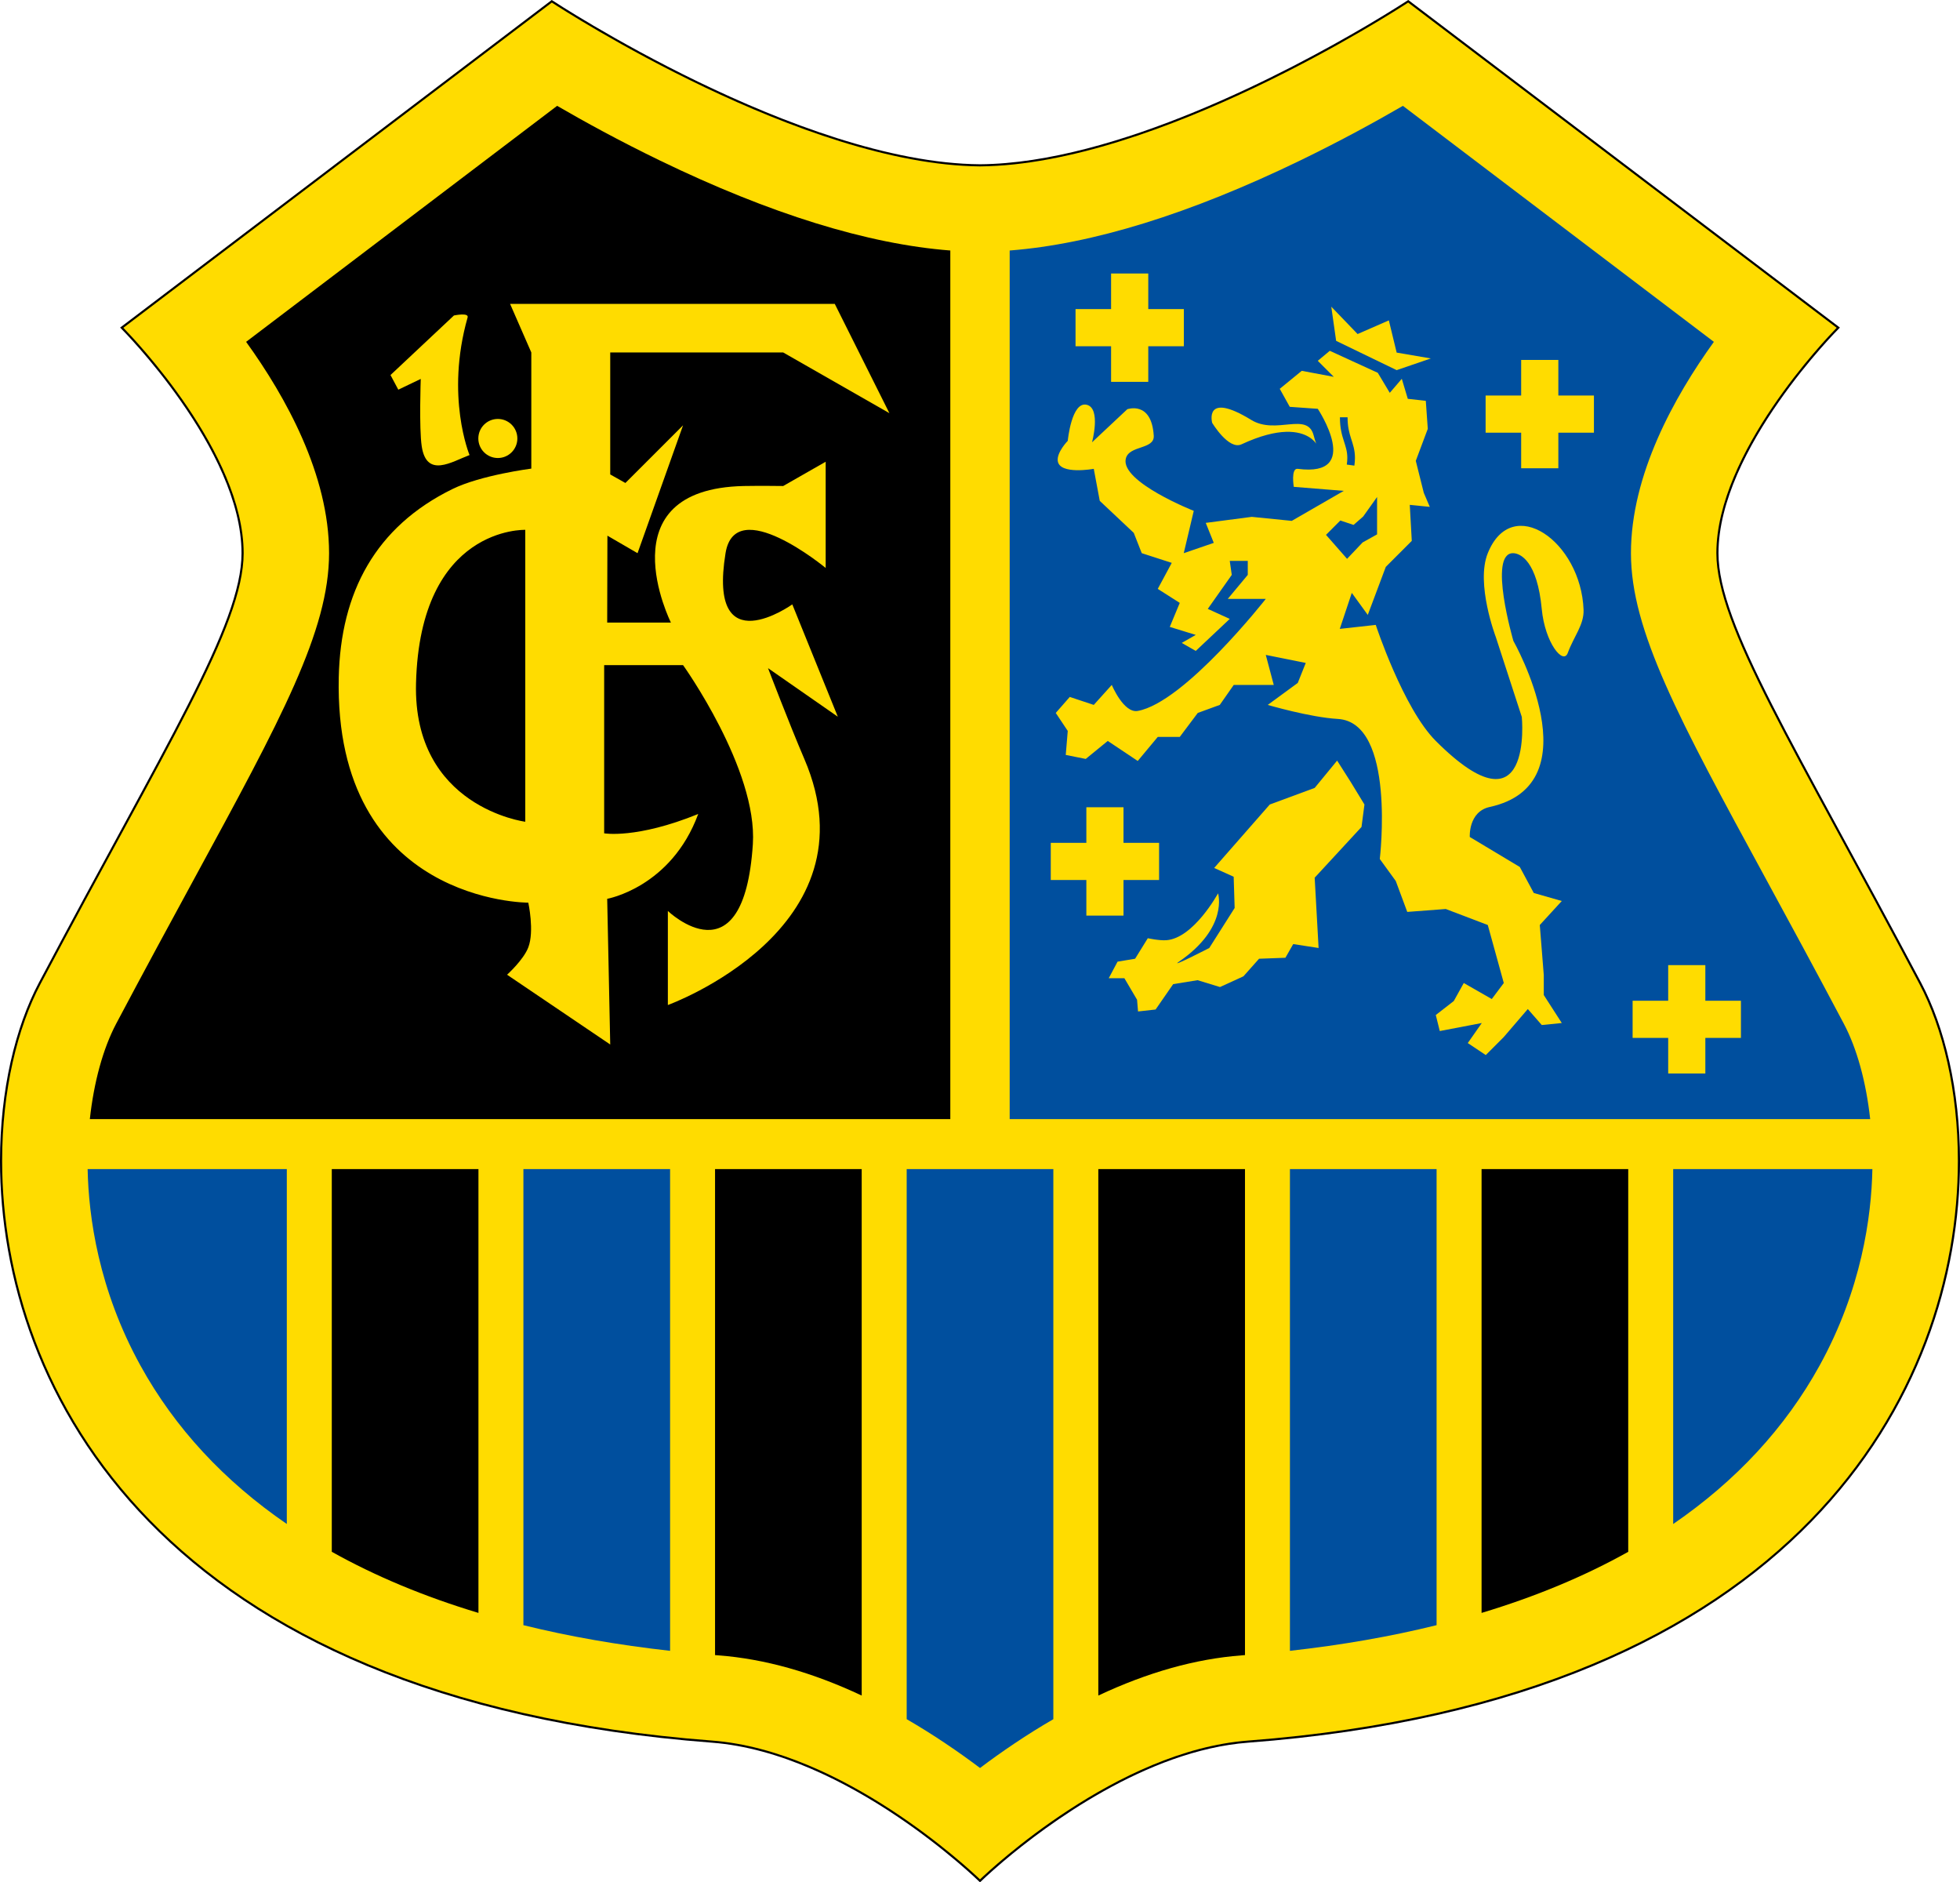 <?xml version="1.0" encoding="UTF-8"?>
<svg xmlns="http://www.w3.org/2000/svg" xmlns:xlink="http://www.w3.org/1999/xlink" width="312.86pt" height="300.4pt" viewBox="0 0 312.86 300.4" version="1.1">
<defs>
<clipPath id="clip1">
  <path d="M 0 0 L 312.859 0 L 312.859 300.398 L 0 300.398 Z M 0 0 "/>
</clipPath>
<clipPath id="clip2">
  <path d="M 0 0 L 312.859 0 L 312.859 300 L 0 300 Z M 0 0 "/>
</clipPath>
</defs>
<g id="surface1">
<g clip-path="url(#clip1)" clip-rule="nonzero">
<path style=" stroke:none;fill-rule:nonzero;fill:rgb(0%,0%,0%);fill-opacity:1;" d="M 156.312 300.285 C 156.309 300.281 155.004 299.004 152.695 297.051 C 150.391 295.102 147.09 292.48 143.109 289.812 C 135.145 284.473 124.473 278.934 113.637 278.113 C 25.379 271.418 -0.012 221.723 0 185.27 C 0 173.969 2.434 163.938 6.191 156.844 C 26.363 118.754 38.57 99.672 38.551 88.281 C 38.555 79.996 33.754 71.02 28.938 64.121 C 24.125 57.227 19.32 52.426 19.309 52.414 L 19.172 52.277 L 88.07 -0.004 L 88.172 0.062 C 88.18 0.066 90.629 1.68 94.766 4.113 C 98.906 6.547 104.727 9.797 111.449 13.051 C 124.902 19.562 141.977 26.098 156.43 26.215 C 178.117 26.039 205.684 11.418 218.098 4.113 C 222.234 1.68 224.684 0.066 224.691 0.062 L 224.789 -0.004 L 293.691 52.277 L 293.555 52.414 C 293.543 52.426 288.738 57.227 283.926 64.121 C 279.109 71.02 274.309 79.996 274.309 88.281 C 274.293 99.672 286.496 118.754 306.672 156.844 C 310.426 163.938 312.863 173.969 312.863 185.27 C 312.875 221.727 287.48 271.418 199.227 278.113 C 182.973 279.344 167.082 291.199 160.164 297.051 C 157.859 299.004 156.555 300.281 156.551 300.285 L 156.43 300.398 "/>
</g>
<g clip-path="url(#clip2)" clip-rule="nonzero">
<path style=" stroke:none;fill-rule:nonzero;fill:rgb(100%,86.299%,0%);fill-opacity:1;" d="M 38.895 88.281 C 38.879 99.887 26.656 118.902 6.492 157.004 C 2.77 164.035 0.34 174.016 0.34 185.27 C 0.352 221.566 25.535 271.066 113.664 277.773 C 134.57 279.371 154.707 298.281 156.43 299.926 C 158.152 298.281 178.293 279.371 199.199 277.773 C 287.328 271.066 312.508 221.566 312.52 185.27 C 312.52 174.016 310.094 164.035 306.371 157.004 C 286.211 118.902 273.984 99.887 273.969 88.281 C 273.984 72.289 291.461 54.078 293.176 52.312 L 224.773 0.41 C 222.562 1.852 184.676 26.309 156.43 26.555 C 128.188 26.309 90.301 1.852 88.086 0.41 L 19.688 52.312 C 21.41 54.082 38.875 72.293 38.895 88.281 "/>
</g>
<path style=" stroke:none;fill-rule:nonzero;fill:rgb(0%,31%,62%);fill-opacity:1;" d="M 298.523 178.598 C 297.883 172.73 296.422 167.348 294.32 163.383 C 289.754 154.746 285.562 147.047 281.871 140.254 C 267.984 114.727 260.336 100.66 260.336 88.281 C 260.336 75.773 267.242 63.332 273.574 54.555 L 223.934 16.891 C 219.645 19.379 213.969 22.496 207.5 25.629 C 189.887 34.152 174.336 38.961 161.168 39.977 L 161.168 178.598 "/>
<path style=" stroke:none;fill-rule:nonzero;fill:rgb(0%,0%,0%);fill-opacity:1;" d="M 151.691 39.977 C 138.531 38.961 122.98 34.152 105.363 25.629 C 98.895 22.5 93.219 19.379 88.93 16.891 L 39.285 54.555 C 45.621 63.332 52.527 75.773 52.527 88.281 C 52.527 100.66 44.879 114.727 30.992 140.254 C 27.301 147.047 23.113 154.746 18.539 163.383 C 16.441 167.348 14.98 172.73 14.34 178.598 L 151.691 178.598 "/>
<path style=" stroke:none;fill-rule:nonzero;fill:rgb(0%,0%,0%);fill-opacity:1;" d="M 175.316 186.57 L 175.316 270.59 C 183.18 266.891 190.828 264.734 198.168 264.18 C 198.355 264.164 198.539 264.145 198.727 264.133 L 198.727 186.57 "/>
<path style=" stroke:none;fill-rule:nonzero;fill:rgb(0%,31%,62%);fill-opacity:1;" d="M 205.902 263.453 C 214.211 262.527 222.02 261.16 229.312 259.359 L 229.312 186.57 L 205.902 186.57 "/>
<path style=" stroke:none;fill-rule:nonzero;fill:rgb(0%,31%,62%);fill-opacity:1;" d="M 144.727 274.359 C 146.77 275.547 148.824 276.824 150.891 278.211 C 152.902 279.559 154.762 280.891 156.434 282.152 C 158.102 280.891 159.961 279.559 161.973 278.211 C 164.039 276.824 166.094 275.547 168.137 274.363 L 168.137 186.57 L 144.727 186.57 "/>
<path style=" stroke:none;fill-rule:nonzero;fill:rgb(0%,31%,62%);fill-opacity:1;" d="M 290.438 217.945 C 297.137 205.797 298.723 194.176 298.875 186.57 L 267.078 186.57 L 267.078 243.215 C 277.105 236.336 284.953 227.883 290.438 217.945 "/>
<path style=" stroke:none;fill-rule:nonzero;fill:rgb(0%,0%,0%);fill-opacity:1;" d="M 114.137 186.57 L 114.137 264.133 C 114.324 264.145 114.508 264.164 114.695 264.18 C 122.035 264.734 129.684 266.891 137.547 270.59 L 137.547 186.57 "/>
<path style=" stroke:none;fill-rule:nonzero;fill:rgb(0%,0%,0%);fill-opacity:1;" d="M 52.961 186.57 L 52.961 247.648 C 59.922 251.543 67.738 254.805 76.371 257.402 L 76.371 186.57 "/>
<path style=" stroke:none;fill-rule:nonzero;fill:rgb(0%,31%,62%);fill-opacity:1;" d="M 13.988 186.57 C 14.141 194.176 15.727 205.797 22.426 217.941 C 27.91 227.883 35.758 236.336 45.781 243.211 L 45.781 186.57 "/>
<path style=" stroke:none;fill-rule:nonzero;fill:rgb(0%,31%,62%);fill-opacity:1;" d="M 83.547 259.359 C 90.844 261.16 98.656 262.527 106.961 263.453 L 106.961 186.57 L 83.547 186.57 "/>
<path style=" stroke:none;fill-rule:nonzero;fill:rgb(0%,0%,0%);fill-opacity:1;" d="M 236.492 186.57 L 236.492 257.402 C 245.125 254.805 252.938 251.547 259.902 247.652 L 259.902 186.57 "/>
<path style=" stroke:none;fill-rule:nonzero;fill:rgb(100%,86.299%,0%);fill-opacity:1;" d="M 83.844 131.141 C 83.844 131.141 65.906 128.836 66.406 109.051 C 67.039 83.945 83.844 84.559 83.844 84.559 Z M 126.469 96.453 C 126.469 96.453 112.906 106.145 115.812 88.281 C 117.371 78.695 131.797 90.641 131.797 90.641 L 131.797 73.688 L 125.016 77.562 C 125.016 77.562 121.172 77.512 118.719 77.562 C 96.438 78.047 107.094 99.359 107.094 99.359 L 96.922 99.359 L 96.957 85.488 L 101.766 88.281 L 109.031 67.875 L 99.828 77.078 L 97.406 75.715 L 97.406 56.25 L 125.016 56.25 L 141.969 65.938 L 133.25 48.5 L 81.422 48.5 L 84.809 56.25 L 84.809 74.785 C 84.809 74.785 76.773 75.812 72.219 78.047 C 59.93 84.07 54.371 94.539 54.074 108.078 C 53.281 144.156 84.328 144.055 84.328 144.055 C 84.328 144.055 85.324 148.594 84.328 151.191 C 83.555 153.203 80.938 155.555 80.938 155.555 L 97.406 166.691 L 96.922 143.441 C 96.922 143.441 107.137 141.629 111.453 129.902 C 101.586 133.914 96.438 132.988 96.438 132.988 L 96.438 106.145 L 109.031 106.145 C 109.031 106.145 120.949 122.785 120.172 134.723 C 118.719 157.004 106.605 145.379 106.605 145.379 L 106.605 160.391 C 106.605 160.391 140.031 148.285 128.406 121.16 C 126 115.551 122.594 106.629 122.594 106.629 L 133.734 114.379 "/>
<path style=" stroke:none;fill-rule:nonzero;fill:rgb(100%,86.299%,0%);fill-opacity:1;" d="M 76.352 69.977 C 76.352 68.254 77.746 66.859 79.469 66.859 C 81.188 66.859 82.582 68.254 82.582 69.977 C 82.582 71.695 81.188 73.094 79.469 73.094 C 77.746 73.094 76.352 71.695 76.352 69.977 "/>
<path style=" stroke:none;fill-rule:nonzero;fill:rgb(100%,86.299%,0%);fill-opacity:1;" d="M 72.457 50.348 L 62.332 59.852 L 63.578 62.188 L 67.16 60.473 C 67.16 60.473 66.883 68.359 67.316 71.223 C 68.098 76.363 72.113 73.684 74.949 72.621 C 74.949 72.621 71.055 63.277 74.641 50.66 C 74.875 49.832 72.457 50.348 72.457 50.348 "/>
<path style=" stroke:none;fill-rule:nonzero;fill:rgb(100%,86.299%,0%);fill-opacity:1;" d="M 248.746 57.441 L 242.812 57.441 L 242.812 63.121 L 237.137 63.121 L 237.137 69.051 L 242.812 69.051 L 242.812 74.73 L 248.746 74.73 L 248.746 69.051 L 254.426 69.051 L 254.426 63.121 L 248.746 63.121 "/>
<path style=" stroke:none;fill-rule:nonzero;fill:rgb(100%,86.299%,0%);fill-opacity:1;" d="M 277.891 159.707 L 272.211 159.707 L 272.211 154.023 L 266.281 154.023 L 266.281 159.707 L 260.602 159.707 L 260.602 165.637 L 266.281 165.637 L 266.281 171.316 L 272.211 171.316 L 272.211 165.637 L 277.891 165.637 "/>
<path style=" stroke:none;fill-rule:nonzero;fill:rgb(100%,86.299%,0%);fill-opacity:1;" d="M 179.336 128.828 L 173.406 128.828 L 173.406 134.508 L 167.727 134.508 L 167.727 140.438 L 173.406 140.438 L 173.406 146.121 L 179.336 146.121 L 179.336 140.438 L 185.016 140.438 L 185.016 134.508 L 179.336 134.508 "/>
<path style=" stroke:none;fill-rule:nonzero;fill:rgb(100%,86.299%,0%);fill-opacity:1;" d="M 183.289 43.648 L 177.355 43.648 L 177.355 49.328 L 171.68 49.328 L 171.68 55.258 L 177.355 55.258 L 177.355 60.938 L 183.289 60.938 L 183.289 55.258 L 188.969 55.258 L 188.969 49.328 L 183.289 49.328 "/>
<path style=" stroke:none;fill-rule:nonzero;fill:rgb(100%,86.299%,0%);fill-opacity:1;" d="M 209.695 69.508 C 208.703 65.625 203.711 69.457 199.727 67.016 C 192.094 62.344 193.492 67.484 193.492 67.484 C 193.492 67.484 196.121 71.863 198.168 70.91 C 210.348 65.242 210.816 73.895 209.695 69.508 "/>
<path style=" stroke:none;fill-rule:nonzero;fill:rgb(100%,86.299%,0%);fill-opacity:1;" d="M 213.277 54.398 L 222.938 59.07 L 228.391 57.203 L 222.938 56.27 L 221.691 51.129 L 216.703 53.309 L 212.504 48.945 "/>
<path style=" stroke:none;fill-rule:nonzero;fill:rgb(100%,86.299%,0%);fill-opacity:1;" d="M 215.613 124.809 L 213.434 121.383 L 209.852 125.742 L 202.684 128.391 L 193.809 138.516 L 196.922 139.918 L 197.078 144.902 L 193.027 151.289 C 193.027 151.289 186.492 154.645 188.199 153.469 C 196.141 148.02 194.43 142.566 194.43 142.566 C 194.43 142.566 190.535 149.73 186.172 150.047 C 185.016 150.129 183.215 149.73 183.215 149.73 L 181.188 153.004 L 178.387 153.469 L 176.98 156.113 L 179.477 156.113 L 181.5 159.547 L 181.656 161.418 L 184.461 161.105 L 187.266 157.055 L 191.16 156.426 L 194.738 157.52 L 198.48 155.809 L 200.973 153.004 L 205.18 152.848 L 206.426 150.664 L 210.477 151.289 L 209.852 140.07 L 217.328 131.973 L 217.797 128.391 "/>
<path style=" stroke:none;fill-rule:nonzero;fill:rgb(100%,86.299%,0%);fill-opacity:1;" d="M 212.039 85.785 L 211.66 85.359 L 213.949 83.066 L 216.059 83.77 L 217.594 82.43 L 219.812 79.316 L 219.812 85.281 L 217.504 86.566 L 215.023 89.184 Z M 213.883 66.59 L 215.102 66.59 C 215.105 68.145 215.375 69.078 215.664 69.988 C 215.949 70.891 216.281 71.797 216.281 73.066 C 216.281 73.445 216.254 73.855 216.188 74.309 L 214.98 74.141 C 215.039 73.738 215.062 73.387 215.062 73.066 C 215.059 72.012 214.801 71.301 214.504 70.359 C 214.199 69.426 213.879 68.285 213.883 66.59 M 237.484 88.281 C 235.52 93.137 238.758 101.645 238.758 101.645 L 242.914 114.414 C 242.914 114.414 244.828 133.891 229.184 118.246 C 223.984 113.051 219.602 99.727 219.602 99.727 L 213.859 100.363 L 215.777 94.617 L 218.328 98.133 L 221.203 90.469 L 225.352 86.316 L 225.031 80.57 L 228.227 80.891 L 227.27 78.652 L 225.992 73.547 L 227.906 68.438 L 227.59 63.969 L 224.715 63.648 L 223.758 60.453 L 221.84 62.691 L 219.926 59.496 L 212.262 55.984 L 210.348 57.582 L 212.902 60.137 L 207.789 59.18 L 204.277 62.051 L 205.875 64.926 L 210.348 65.242 C 210.348 65.242 217.641 76.207 207.152 74.82 C 206.02 74.672 206.516 77.695 206.516 77.695 L 214.496 78.336 L 206.195 83.125 L 199.809 82.484 L 192.465 83.445 L 193.746 86.637 L 188.953 88.281 L 190.551 81.527 C 190.551 81.527 178.887 76.922 179.695 73.227 C 180.18 71.02 184.305 71.785 184.164 69.531 C 183.812 63.902 179.941 65.309 179.941 65.309 L 174.312 70.586 C 174.312 70.586 175.773 65.203 173.496 64.605 C 171.039 63.965 170.438 70.352 170.438 70.352 C 170.438 70.352 168.672 72.16 168.84 73.547 C 169.117 75.824 174.59 74.82 174.59 74.82 L 175.547 79.934 L 180.973 85.039 L 182.25 88.281 L 187.039 89.828 L 184.805 93.98 L 188.316 96.215 L 186.723 100.047 L 190.871 101.324 L 188.633 102.602 L 190.871 103.879 L 196.297 98.77 L 192.789 97.172 L 196.617 91.746 L 196.297 89.512 L 199.172 89.512 L 199.172 91.746 L 195.977 95.578 L 202.047 95.578 C 202.047 95.578 189.09 112.105 181.609 113.457 C 179.359 113.863 177.465 109.305 177.465 109.305 L 174.59 112.496 L 170.758 111.223 L 168.523 113.777 L 170.438 116.648 L 170.117 120.48 L 173.309 121.117 L 176.824 118.246 L 181.609 121.441 L 184.805 117.605 L 188.316 117.605 L 191.191 113.777 L 194.703 112.496 L 196.934 109.305 L 203.32 109.305 L 202.047 104.516 L 208.43 105.797 L 207.152 108.988 L 202.363 112.496 C 202.363 112.496 209.102 114.477 213.539 114.734 C 222.867 115.273 220.246 137.086 220.246 137.086 L 222.797 140.598 L 224.629 145.531 L 230.777 145.066 L 237.484 147.621 L 240.039 156.879 L 238.121 159.434 L 233.652 156.879 L 232.059 159.75 L 229.184 161.984 L 229.82 164.543 L 236.527 163.262 L 234.289 166.461 L 237.164 168.375 L 240.039 165.496 L 243.871 161.031 L 246.102 163.582 L 249.297 163.262 L 246.422 158.797 L 246.422 155.605 L 245.785 147.621 L 249.297 143.789 L 244.828 142.512 L 242.594 138.359 L 234.609 133.574 C 234.609 133.574 234.359 129.535 237.801 128.781 C 254.531 125.125 241.57 102.281 241.57 102.281 C 241.57 102.281 237.484 88.281 241.512 88.281 C 242.703 88.281 245.383 89.586 246.098 97.188 C 246.609 102.594 249.531 106.176 250.254 104.195 C 251.211 101.578 252.859 99.711 252.773 97.328 C 252.371 86.41 241.367 78.664 237.484 88.281 "/>
</g>
</svg>
